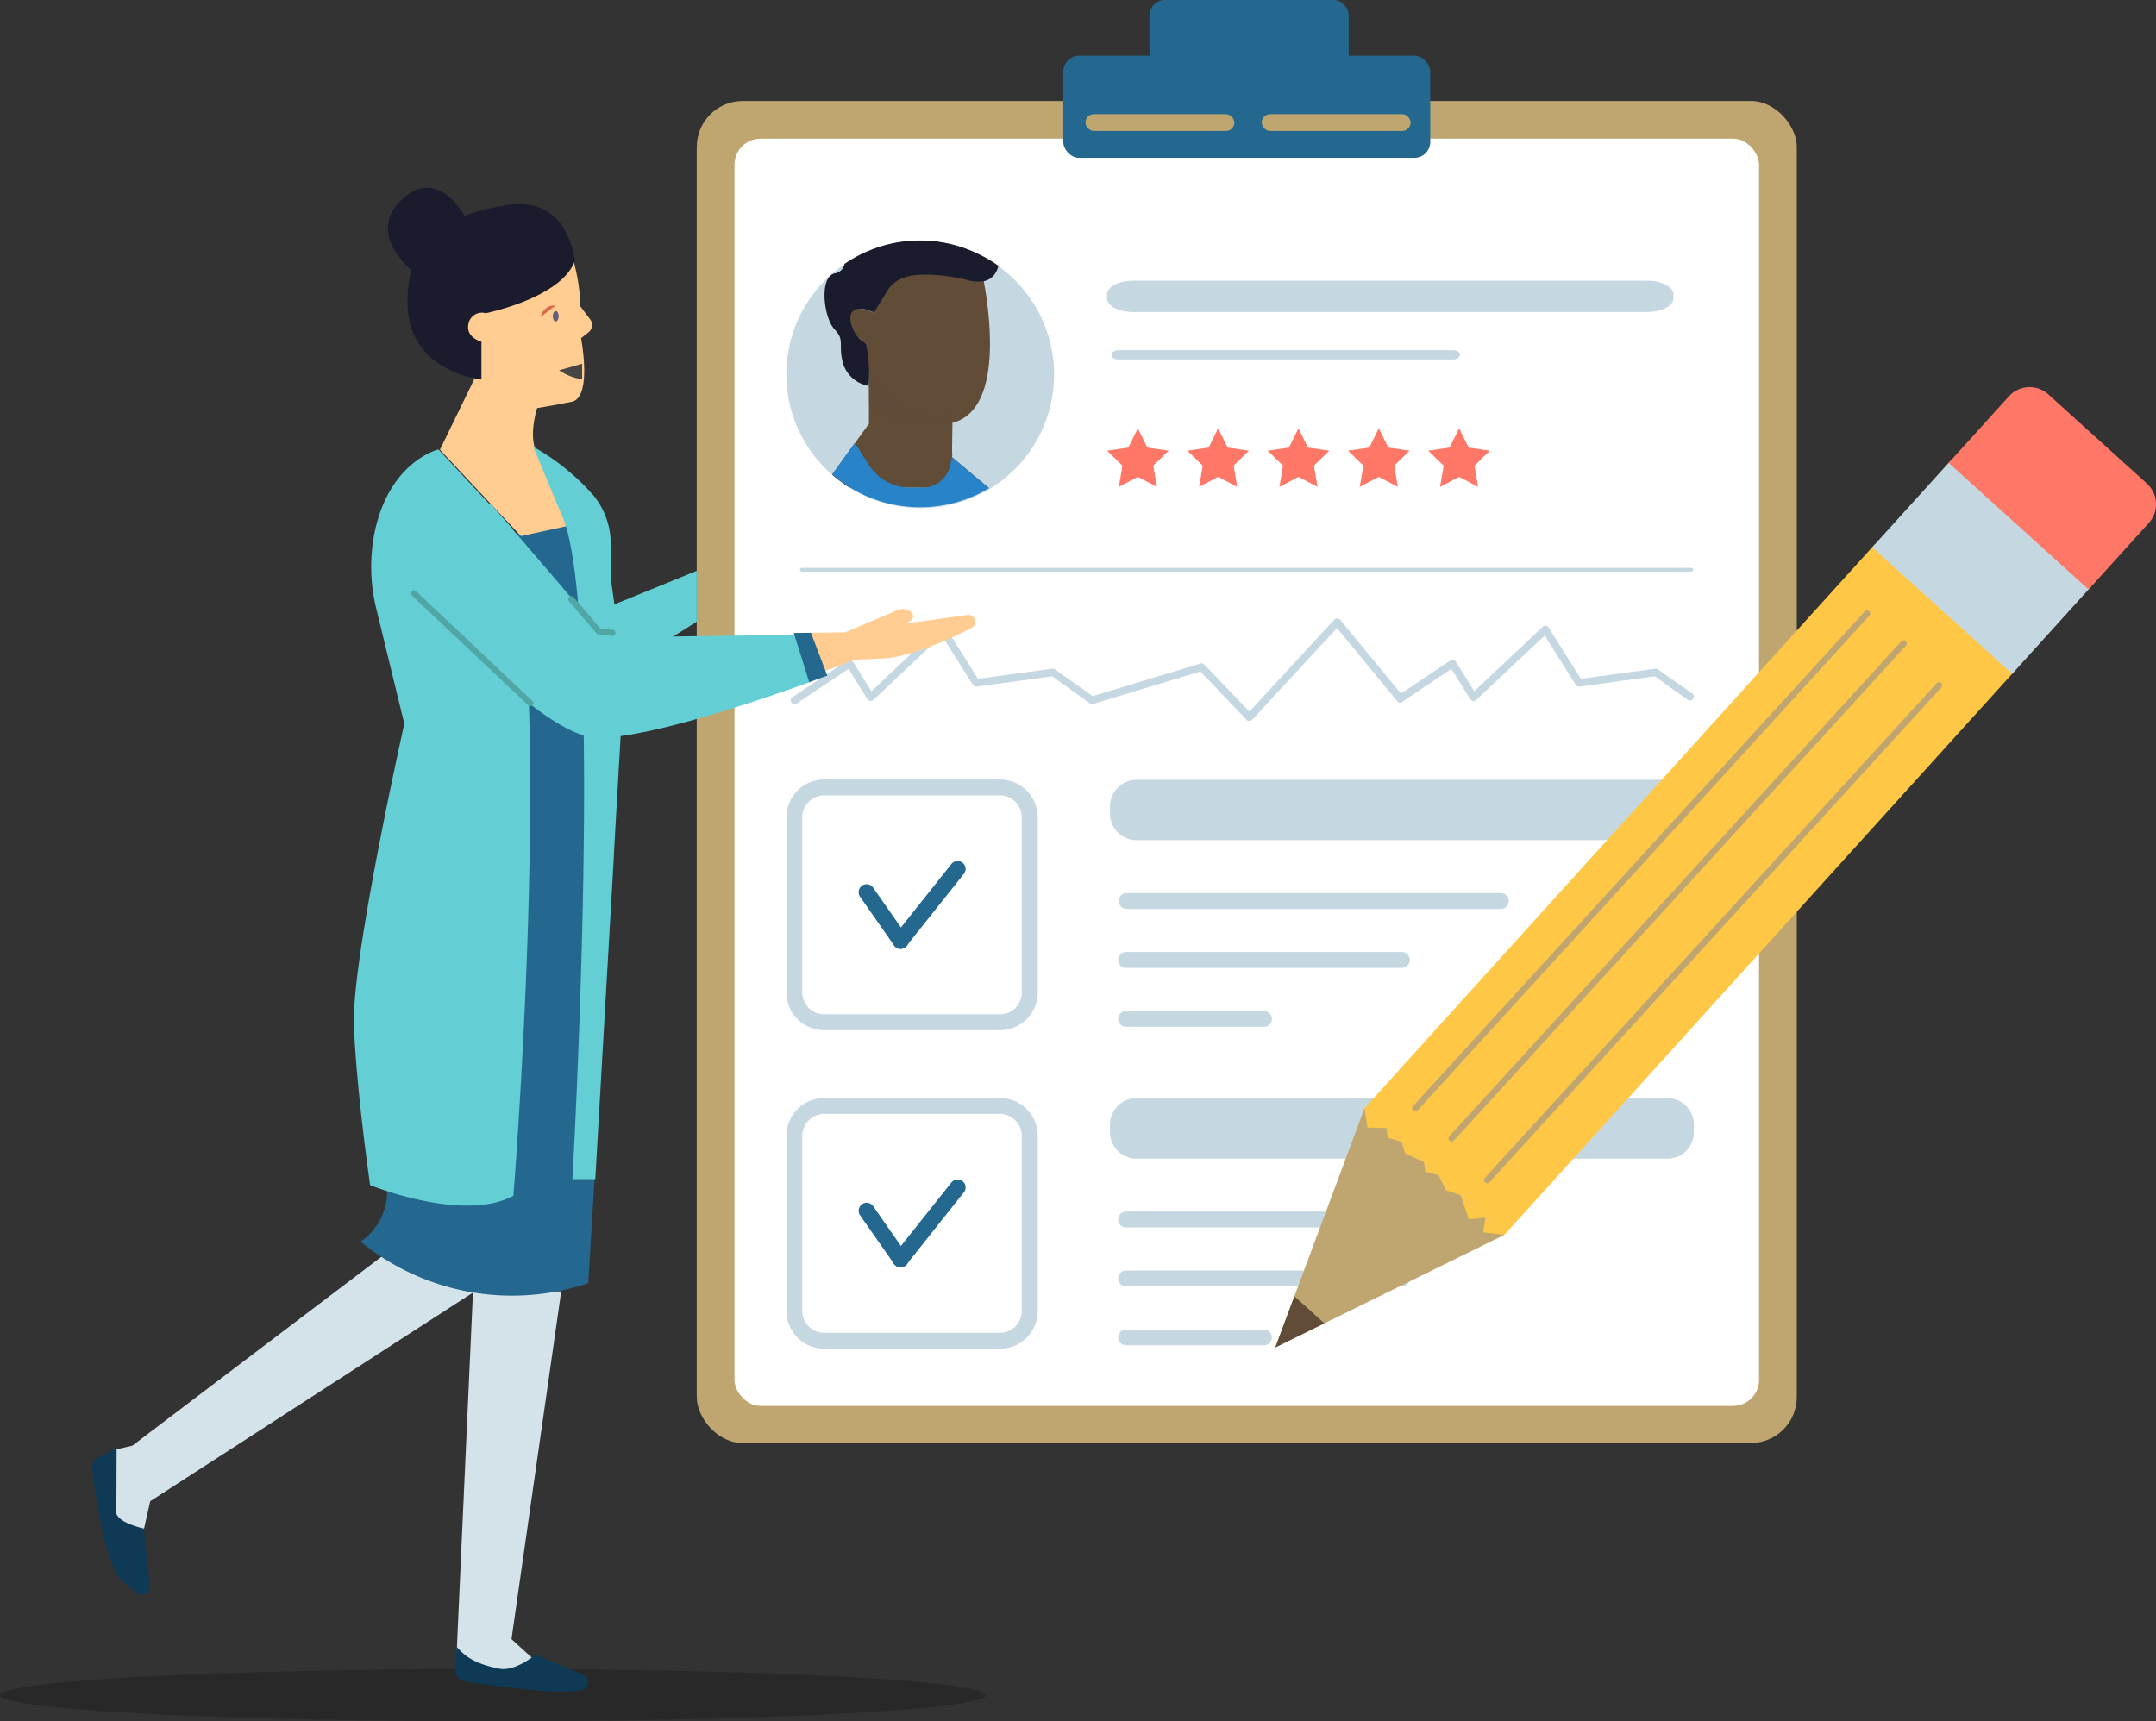 <svg xmlns="http://www.w3.org/2000/svg" viewBox="0 0 342.18 273.25"><rect x="0" y="0" width="342.18" height="273.25" fill="#333333" stroke="none"/><defs><style>.cls-1{isolation:isolate;}.cls-2{opacity:0.21;}.cls-3{fill:#bfa670;}.cls-4{fill:#fff;}.cls-5{fill:#c5d8e2;}.cls-6{fill:#ff7867;}.cls-7{fill:#ffcbc5;}.cls-10,.cls-8{fill:#604c37;}.cls-9{fill:#1a1c2e;}.cls-10{opacity:0.3;mix-blend-mode:multiply;}.cls-11{fill:#2883c9;}.cls-12{fill:#24688f;}.cls-13{fill:#fec746;}.cls-14{fill:none;stroke:#bfa670;stroke-linecap:round;stroke-miterlimit:10;}.cls-15{fill:#d4e2ea;}.cls-16{fill:#0f3a55;}.cls-17{fill:#ffcd91;}.cls-18{fill:#63ced3;}.cls-19{fill:#625e7a;}.cls-20{fill:#d86b4b;}.cls-21{fill:#464646;}.cls-22{fill:#50a5a5;}</style></defs><title>Asset 9</title><g class="cls-1"><g id="Layer_2" data-name="Layer 2"><g id="Layer_1-2" data-name="Layer 1"><ellipse class="cls-2" cx="78.23" cy="269.09" rx="78.23" ry="4.16"/><rect class="cls-3" x="110.58" y="16.03" width="174.59" height="213.04" rx="7.3"/><rect class="cls-4" x="116.57" y="22.01" width="162.61" height="201.17" rx="4.14"/><path class="cls-5" d="M268.36,90.75h-141c-.21,0-.4-.15-.4-.31a.36.36,0,0,1,.4-.31H268.36c.23,0,.4.13.4.31A.37.37,0,0,1,268.36,90.75Z"/><polygon class="cls-6" points="180.59 67.99 182.1 71.05 185.49 71.54 183.03 73.92 183.62 77.29 180.59 75.7 177.57 77.29 178.14 73.92 175.7 71.54 179.07 71.05 180.59 67.99"/><polygon class="cls-6" points="193.33 67.99 194.85 71.05 198.22 71.54 195.79 73.92 196.36 77.29 193.33 75.7 190.32 77.29 190.89 73.92 188.44 71.54 191.83 71.05 193.33 67.99"/><polygon class="cls-6" points="206.09 67.99 207.59 71.05 210.98 71.54 208.53 73.92 209.11 77.29 206.09 75.7 203.06 77.29 203.63 73.92 201.19 71.54 204.57 71.05 206.09 67.99"/><polygon class="cls-6" points="218.83 67.99 220.35 71.05 223.72 71.54 221.28 73.92 221.85 77.29 218.83 75.7 215.8 77.29 216.39 73.92 213.93 71.54 217.32 71.05 218.83 67.99"/><polygon class="cls-6" points="231.58 67.99 233.09 71.05 236.47 71.54 234.02 73.92 234.59 77.29 231.58 75.7 228.55 77.29 229.13 73.92 226.67 71.54 230.06 71.05 231.58 67.99"/><path class="cls-5" d="M124.8,59.41a21.1,21.1,0,0,0,7.26,15.94,22,22,0,0,0,2.68,2,21.19,21.19,0,0,0,23.72-35.1,20.19,20.19,0,0,0-3.46-2,21.11,21.11,0,0,0-15.95-.83,21.14,21.14,0,0,0-14.25,20Z"/><path class="cls-7" d="M151.2,66.5v-.35S151.76,66.38,151.2,66.5Z"/><path class="cls-8" d="M132.06,75.35a22,22,0,0,0,2.68,2L157,77.5l-5.9-4.92a2.22,2.22,0,0,0,0-.81l.06-4.64V66.5a18.3,18.3,0,0,1-4.09-.08c-6.15-.47-8.85-7-9.16-7.84,0,0,0,0,0-.06V59l0,2.21v.1h0l0,4.11v1.86Z"/><path class="cls-8" d="M134.74,50.2a4.16,4.16,0,0,0,1.19,3,.47.47,0,0,0,.15.17c.38.41.77.74,1,1l.21.16.12.09-.05,3.15s.17.46.52,1.21l0,.07a16.58,16.58,0,0,0,5.59,6.87,11.23,11.23,0,0,0,1.06.59,4.06,4.06,0,0,0,.65.29,9.36,9.36,0,0,0,5.94.3l.13,0C159,65,157.22,50.57,156.15,44.7c-.28-1.53-.52-2.48-.52-2.48a12.13,12.13,0,0,0-.63-2,21.11,21.11,0,0,0-15.95-.83l-.35,10.24a5.57,5.57,0,0,0-.53-.21.42.42,0,0,0-.14-.06l-.36-.13a.94.94,0,0,0-.3-.07l-.19-.06-.13,0C136,48.86,134.86,48.89,134.74,50.2Z"/><path class="cls-9" d="M132.43,52.25c1.71,1.81.56,2.29,1.35,5.39a5.2,5.2,0,0,0,4.09,3.62v-.1a15.39,15.39,0,0,0,.06-2.14v-.44s0,0,0-.06a26.2,26.2,0,0,0-.48-3.93l-.12-.09-.21-.16-.21-.18a3.8,3.8,0,0,1-.81-.79.47.47,0,0,1-.15-.17,4.94,4.94,0,0,1-1-2.63A1.42,1.42,0,0,1,136.32,49a4.4,4.4,0,0,1,.73.07l.13,0,.19.06a.94.94,0,0,1,.3.07l.36.13a.42.42,0,0,1,.14.06,5.57,5.57,0,0,1,.53.21l1.87-3c1.27-2.45,3.66-3,6.22-3a27.43,27.43,0,0,1,6.6.82,6.21,6.21,0,0,0,2.76.21,2.7,2.7,0,0,0,1.8-1.22,3.74,3.74,0,0,0,.51-1.22,20.19,20.19,0,0,0-3.46-2,21.11,21.11,0,0,0-15.95-.83,21.27,21.27,0,0,0-5,2.52,1.88,1.88,0,0,1-1.53,1.51C129.94,43.91,130.73,50.44,132.43,52.25Z"/><path class="cls-10" d="M151.3,65.68s-2.8,1.39-6.7-.55a24.22,24.22,0,0,1-6.73-5.22l0,4.12S145.69,70.25,151.3,65.68Z"/><path class="cls-11" d="M135.66,70.3l2.25,3.51a7.75,7.75,0,0,0,6.53,3.6l1.94,0a4.49,4.49,0,0,0,4.43-3.56l.27-1.29,5.84,4.92H157v0a21.32,21.32,0,0,1-22.24-.18s-2-1.34-2.68-2Z"/><path class="cls-5" d="M261.48,49.53h-81.7c-2.25,0-4.08-1-4.08-2.17v-.62c0-1.2,1.83-2.18,4.08-2.18h81.7c2.27,0,4.11,1,4.11,2.18v.62C265.59,48.55,263.75,49.53,261.48,49.53Z"/><path class="cls-5" d="M230.61,57.06H177.52c-.62,0-1.12-.33-1.12-.74s.5-.74,1.12-.74h53.09c.61,0,1.11.33,1.11.74S231.22,57.06,230.61,57.06Z"/><rect class="cls-12" x="168.75" y="8.84" width="58.25" height="16.22" rx="2.53"/><rect class="cls-12" x="182.49" width="31.56" height="16.22" rx="2.38"/><rect class="cls-3" x="172.28" y="18.12" width="23.63" height="2.67" rx="1.33"/><rect class="cls-3" x="200.25" y="18.12" width="23.63" height="2.67" rx="1.33"/><path class="cls-5" d="M264.6,133.37H180.4a4.22,4.22,0,0,1-4.23-4.21V128a4.23,4.23,0,0,1,4.23-4.21h84.2a4.23,4.23,0,0,1,4.24,4.21v1.2A4.22,4.22,0,0,1,264.6,133.37Z"/><path class="cls-5" d="M238.08,144.29H178.72a1.27,1.27,0,0,1,0-2.53h59.36a1.27,1.27,0,1,1,0,2.53Z"/><path class="cls-5" d="M222.5,153.65H178.72a1.25,1.25,0,0,1-1.25-1.25,1.27,1.27,0,0,1,1.25-1.28H222.5a1.27,1.27,0,0,1,1.25,1.28A1.25,1.25,0,0,1,222.5,153.65Z"/><path class="cls-5" d="M200.61,163H178.72a1.25,1.25,0,0,1,0-2.5h21.89a1.25,1.25,0,1,1,0,2.5Z"/><path class="cls-5" d="M130.82,126.26a3.5,3.5,0,0,0-3.49,3.49v27.8a3.48,3.48,0,0,0,3.49,3.46H158.7a3.45,3.45,0,0,0,3.46-3.46v-27.8a3.47,3.47,0,0,0-3.46-3.49Zm27.88,37.28H130.82a6,6,0,0,1-6-6v-27.8a6,6,0,0,1,6-6H158.7a6,6,0,0,1,6,6v27.8A6,6,0,0,1,158.7,163.54Z"/><path class="cls-12" d="M142.91,150.62a1.17,1.17,0,0,1-.77-.29,1.25,1.25,0,0,1-.22-1.76L151,137.15a1.27,1.27,0,0,1,1.76-.21,1.24,1.24,0,0,1,.21,1.78l-9.08,11.42A1.28,1.28,0,0,1,142.91,150.62Z"/><path class="cls-12" d="M142.91,150.63a1.28,1.28,0,0,1-1-.53l-5.41-7.75a1.27,1.27,0,0,1,.32-1.76,1.26,1.26,0,0,1,1.76.32l5.41,7.75a1.22,1.22,0,0,1-.32,1.73A1.24,1.24,0,0,1,142.91,150.63Z"/><path class="cls-5" d="M264.6,183.93H180.4a4.22,4.22,0,0,1-4.23-4.21v-1.2a4.22,4.22,0,0,1,4.23-4.2h84.2a4.22,4.22,0,0,1,4.24,4.2v1.2A4.22,4.22,0,0,1,264.6,183.93Z"/><path class="cls-5" d="M238.08,194.85H178.72a1.24,1.24,0,0,1-1.25-1.25,1.26,1.26,0,0,1,1.25-1.28h59.36a1.26,1.26,0,0,1,1.28,1.28A1.25,1.25,0,0,1,238.08,194.85Z"/><path class="cls-5" d="M222.5,204.21H178.72a1.25,1.25,0,0,1-1.25-1.25,1.27,1.27,0,0,1,1.25-1.28H222.5a1.27,1.27,0,0,1,1.25,1.28A1.25,1.25,0,0,1,222.5,204.21Z"/><path class="cls-5" d="M200.61,213.56H178.72a1.25,1.25,0,1,1,0-2.5h21.89a1.25,1.25,0,1,1,0,2.5Z"/><path class="cls-5" d="M130.82,176.82a3.5,3.5,0,0,0-3.49,3.49v27.8a3.47,3.47,0,0,0,3.49,3.46H158.7a3.45,3.45,0,0,0,3.46-3.46v-27.8a3.47,3.47,0,0,0-3.46-3.49ZM158.7,214.1H130.82a6,6,0,0,1-6-6v-27.8a6,6,0,0,1,6-6H158.7a6,6,0,0,1,6,6v27.8A6,6,0,0,1,158.7,214.1Z"/><path class="cls-12" d="M142.91,201.18a1.17,1.17,0,0,1-.77-.29,1.25,1.25,0,0,1-.22-1.76L151,187.71a1.27,1.27,0,0,1,1.76-.21,1.24,1.24,0,0,1,.21,1.78l-9.08,11.43A1.3,1.3,0,0,1,142.91,201.18Z"/><path class="cls-12" d="M142.91,201.19a1.25,1.25,0,0,1-1-.53l-5.41-7.75a1.28,1.28,0,0,1,.32-1.76,1.26,1.26,0,0,1,1.76.32l5.41,7.75a1.22,1.22,0,0,1-.32,1.73A1.24,1.24,0,0,1,142.91,201.19Z"/><path class="cls-5" d="M198.28,114.45a.63.63,0,0,1-.44-.19l-7.33-7.67-17,5.15a.65.65,0,0,1-.52-.09l-6-4.29L155,109a.59.59,0,0,1-.59-.28l-4.94-7.84-10.86,10.24a.73.73,0,0,1-.51.16.58.58,0,0,1-.43-.28l-3-4.82-8.22,5.48a.61.61,0,0,1-.85-.16.58.58,0,0,1,.17-.83l8.74-5.84a.61.61,0,0,1,.85.17l2.94,4.73,10.86-10.24a.66.66,0,0,1,.51-.15.58.58,0,0,1,.43.27l5.11,8.14,11.79-1.6a.64.64,0,0,1,.43.1l6,4.25,17.09-5.17a.59.59,0,0,1,.62.16l7.15,7.47,13.48-14.6a.59.59,0,0,1,.47-.19.68.68,0,0,1,.46.21l10,12.15a.6.6,0,0,1-.08.85.61.61,0,0,1-.86-.07l-9.57-11.61-13.45,14.55A.66.66,0,0,1,198.28,114.45Z"/><path class="cls-5" d="M268.06,111.23l-5.44-3.87L250.68,109a.6.6,0,0,1-.59-.28l-4.93-7.84-10.87,10.24a.72.72,0,0,1-.5.16.59.59,0,0,1-.44-.28l-3-4.82-7.76,5.2a.62.62,0,0,1-.86-.16.59.59,0,0,1,.18-.83l8.28-5.56a.57.57,0,0,1,.47-.09.63.63,0,0,1,.38.26l2.94,4.73,10.86-10.24a.65.65,0,0,1,.51-.15.58.58,0,0,1,.43.27l5.11,8.14,11.78-1.6a.66.66,0,0,1,.44.1l5.69,4S269,111.26,268.06,111.23Z"/><rect class="cls-13" x="253.19" y="80.85" width="29.95" height="120.73" transform="translate(164.06 -143.42) rotate(42.14)"/><rect class="cls-5" x="299.55" y="80.65" width="29.95" height="18.68" transform="translate(141.67 -187.76) rotate(42.14)"/><path class="cls-6" d="M316.09,67.25h21.1a4.43,4.43,0,0,1,4.43,4.43V85.93a0,0,0,0,1,0,0H311.67a0,0,0,0,1,0,0V71.68A4.43,4.43,0,0,1,316.09,67.25Z" transform="translate(135.82 -199.35) rotate(42.14)"/><polygon class="cls-3" points="216.56 175.93 202.4 213.9 238.77 196.02 216.56 175.93"/><polygon class="cls-13" points="238.77 196.02 235.41 195.63 235.75 193.29 233.1 193.54 231.84 189.75 229.5 188.95 228.29 186.54 226.21 185.98 225.98 184.45 223.01 183.09 222.43 181.24 220.26 180.6 220.03 179.07 217.03 178.99 216.56 175.93 238.77 196.02"/><polygon class="cls-8" points="205.43 205.77 202.4 213.9 210.19 210.07 205.43 205.77"/><line class="cls-14" x1="224.62" y1="175.93" x2="296.33" y2="97.39"/><line class="cls-14" x1="230.39" y1="180.71" x2="302.11" y2="102.16"/><line class="cls-14" x1="236.02" y1="187.33" x2="307.74" y2="108.79"/><polygon class="cls-12" points="82.31 83.8 89.68 82.21 93.53 85.65 97.04 123.86 94.48 138.2 81.08 141.19 78.43 115.16 82.31 83.8"/><path class="cls-15" d="M22.5,244.25l1.34-5.94L75.36,205,61.59,198.7,21,229.49l-3.07.71v11.18A5.68,5.68,0,0,0,22.5,244.25Z"/><path class="cls-15" d="M72.43,263.44,75.07,205h14L81.18,260.2l5.07,4.63s-3.78,3.32-8,2.27A9.54,9.54,0,0,1,72.43,263.44Z"/><path class="cls-16" d="M18.51,229.87l-3,1.54a1.65,1.65,0,0,0-.89,1.65c.43,3.7,2,15.33,4.7,17.79.93.83,1.72,1.47,2.37,2a1.31,1.31,0,0,0,2.09-1.21l-.95-9s-3.77-.77-4.36-2.35Z"/><path class="cls-16" d="M72.46,261.39,72.29,265a1.83,1.83,0,0,0,1.55,1.91c4.24.68,15.54,2.32,18.89,1.27a1.35,1.35,0,0,0-.26-2.36L85,262.65s-3.23,2.77-5.82,2.23S74.26,263.58,72.46,261.39Z"/><path class="cls-12" d="M85.07,139.17s5.43-.43,7.9-1.71L97.46,136l-4.1,67.7a38,38,0,0,1-36.14-6.6,9.59,9.59,0,0,0,4.17-8.85l-2.66-27.54L61.93,137Z"/><path class="cls-17" d="M89.9,37.62s2.32,6.46,2.15,10.93l1.62,2.15a1.49,1.49,0,0,1-.28,2.07l-1.17.91s1.83,9.44-1.49,10.1-5.48,1-5.48,1-1.49,4.63,0,7.11l4.84,11.6L82.68,85.1,69.82,71.39,75.3,60.14s-4.44-4.35-3.63-9.24C72.77,44.36,80.11,36.87,89.9,37.62Z"/><path class="cls-9" d="M77.09,49.72s12-2.41,14.13-8.29c0,0-.85-10.32-10.53-8.9s-16.34,5.39-16,16S76.41,60.24,76.41,60.24v-6s-2.54-.64-2.06-2.85A2.17,2.17,0,0,1,77.09,49.72Z"/><path class="cls-9" d="M66.19,43.68s-8.51-6.24-2.48-11.94,10.2,2.92,10.2,2.92S68,37.74,66.19,43.68Z"/><polygon class="cls-18" points="96.07 96.53 110.58 90.61 110.58 98.69 99.28 105.8 96.07 96.53"/><path class="cls-18" d="M69.59,71.35S61.94,73.13,59.5,84.28a27.87,27.87,0,0,0,.26,12.52l4.41,18.09s-8.4,37.37-8,47.85,2.57,25.39,2.57,25.39,14.77,6,22.74,1.7c0,0,6.16-76.65-.24-106Z"/><path class="cls-18" d="M84.64,70.92a36.15,36.15,0,0,1,9.58,7.76,12.13,12.13,0,0,1,2.71,7.76v5.34l2.14,15.16-4.59,80.24H90.85S96.06,95.35,89,81.4Z"/><path class="cls-18" d="M96.08,101.19,77.85,79.92,63.77,91.82s20.65,24,30.1,25.18c6.54.85,24.4-5,34.77-8.76-.72-2.49-1.49-5-2.35-7.48Z"/><path class="cls-17" d="M154.28,97.77a1.08,1.08,0,0,0-.72-.16L143.63,99l.82-.42a.83.83,0,0,0,.27-1.3,2,2,0,0,0-2.24-.45l-8.34,3.55-7.67.11c.78,2.3,1.49,4.57,2.15,6.85,4.22-1.51,7.09-2.62,7.09-2.62l4.13-.18c4.53-.08,11.25-3.26,14.37-4.87A1.09,1.09,0,0,0,154.28,97.77Z"/><polygon class="cls-12" points="125.98 100.48 128.71 100.45 131.3 107.25 128.43 108.29 125.98 100.48"/><ellipse class="cls-19" cx="88.2" cy="50.2" rx="0.47" ry="0.83"/><path class="cls-20" d="M85.79,50.31a2.17,2.17,0,0,1,.31-.75,2.6,2.6,0,0,1,.54-.61,2.21,2.21,0,0,1,.73-.38,1.38,1.38,0,0,1,.83,0c-.24.14-.45.25-.65.39L87,49.4l-.57.45A6.87,6.87,0,0,1,85.79,50.31Z"/><path class="cls-21" d="M88.73,58.78a8.82,8.82,0,0,0,3.66,1.43V57.74Z"/><path class="cls-22" d="M84.18,112.1a.44.44,0,0,1-.32-.13L65.36,94.52a.47.47,0,1,1,.65-.69l18.5,17.46a.47.47,0,0,1,0,.67A.52.52,0,0,1,84.18,112.1Z"/><path class="cls-22" d="M97.15,100.93H97.1L95,100.71a.47.47,0,0,1-.31-.16l-4.39-5.12a.46.46,0,0,1,.06-.66.46.46,0,0,1,.66,0l4.26,5,1.89.19a.48.48,0,0,1,0,1Z"/></g></g></g></svg>